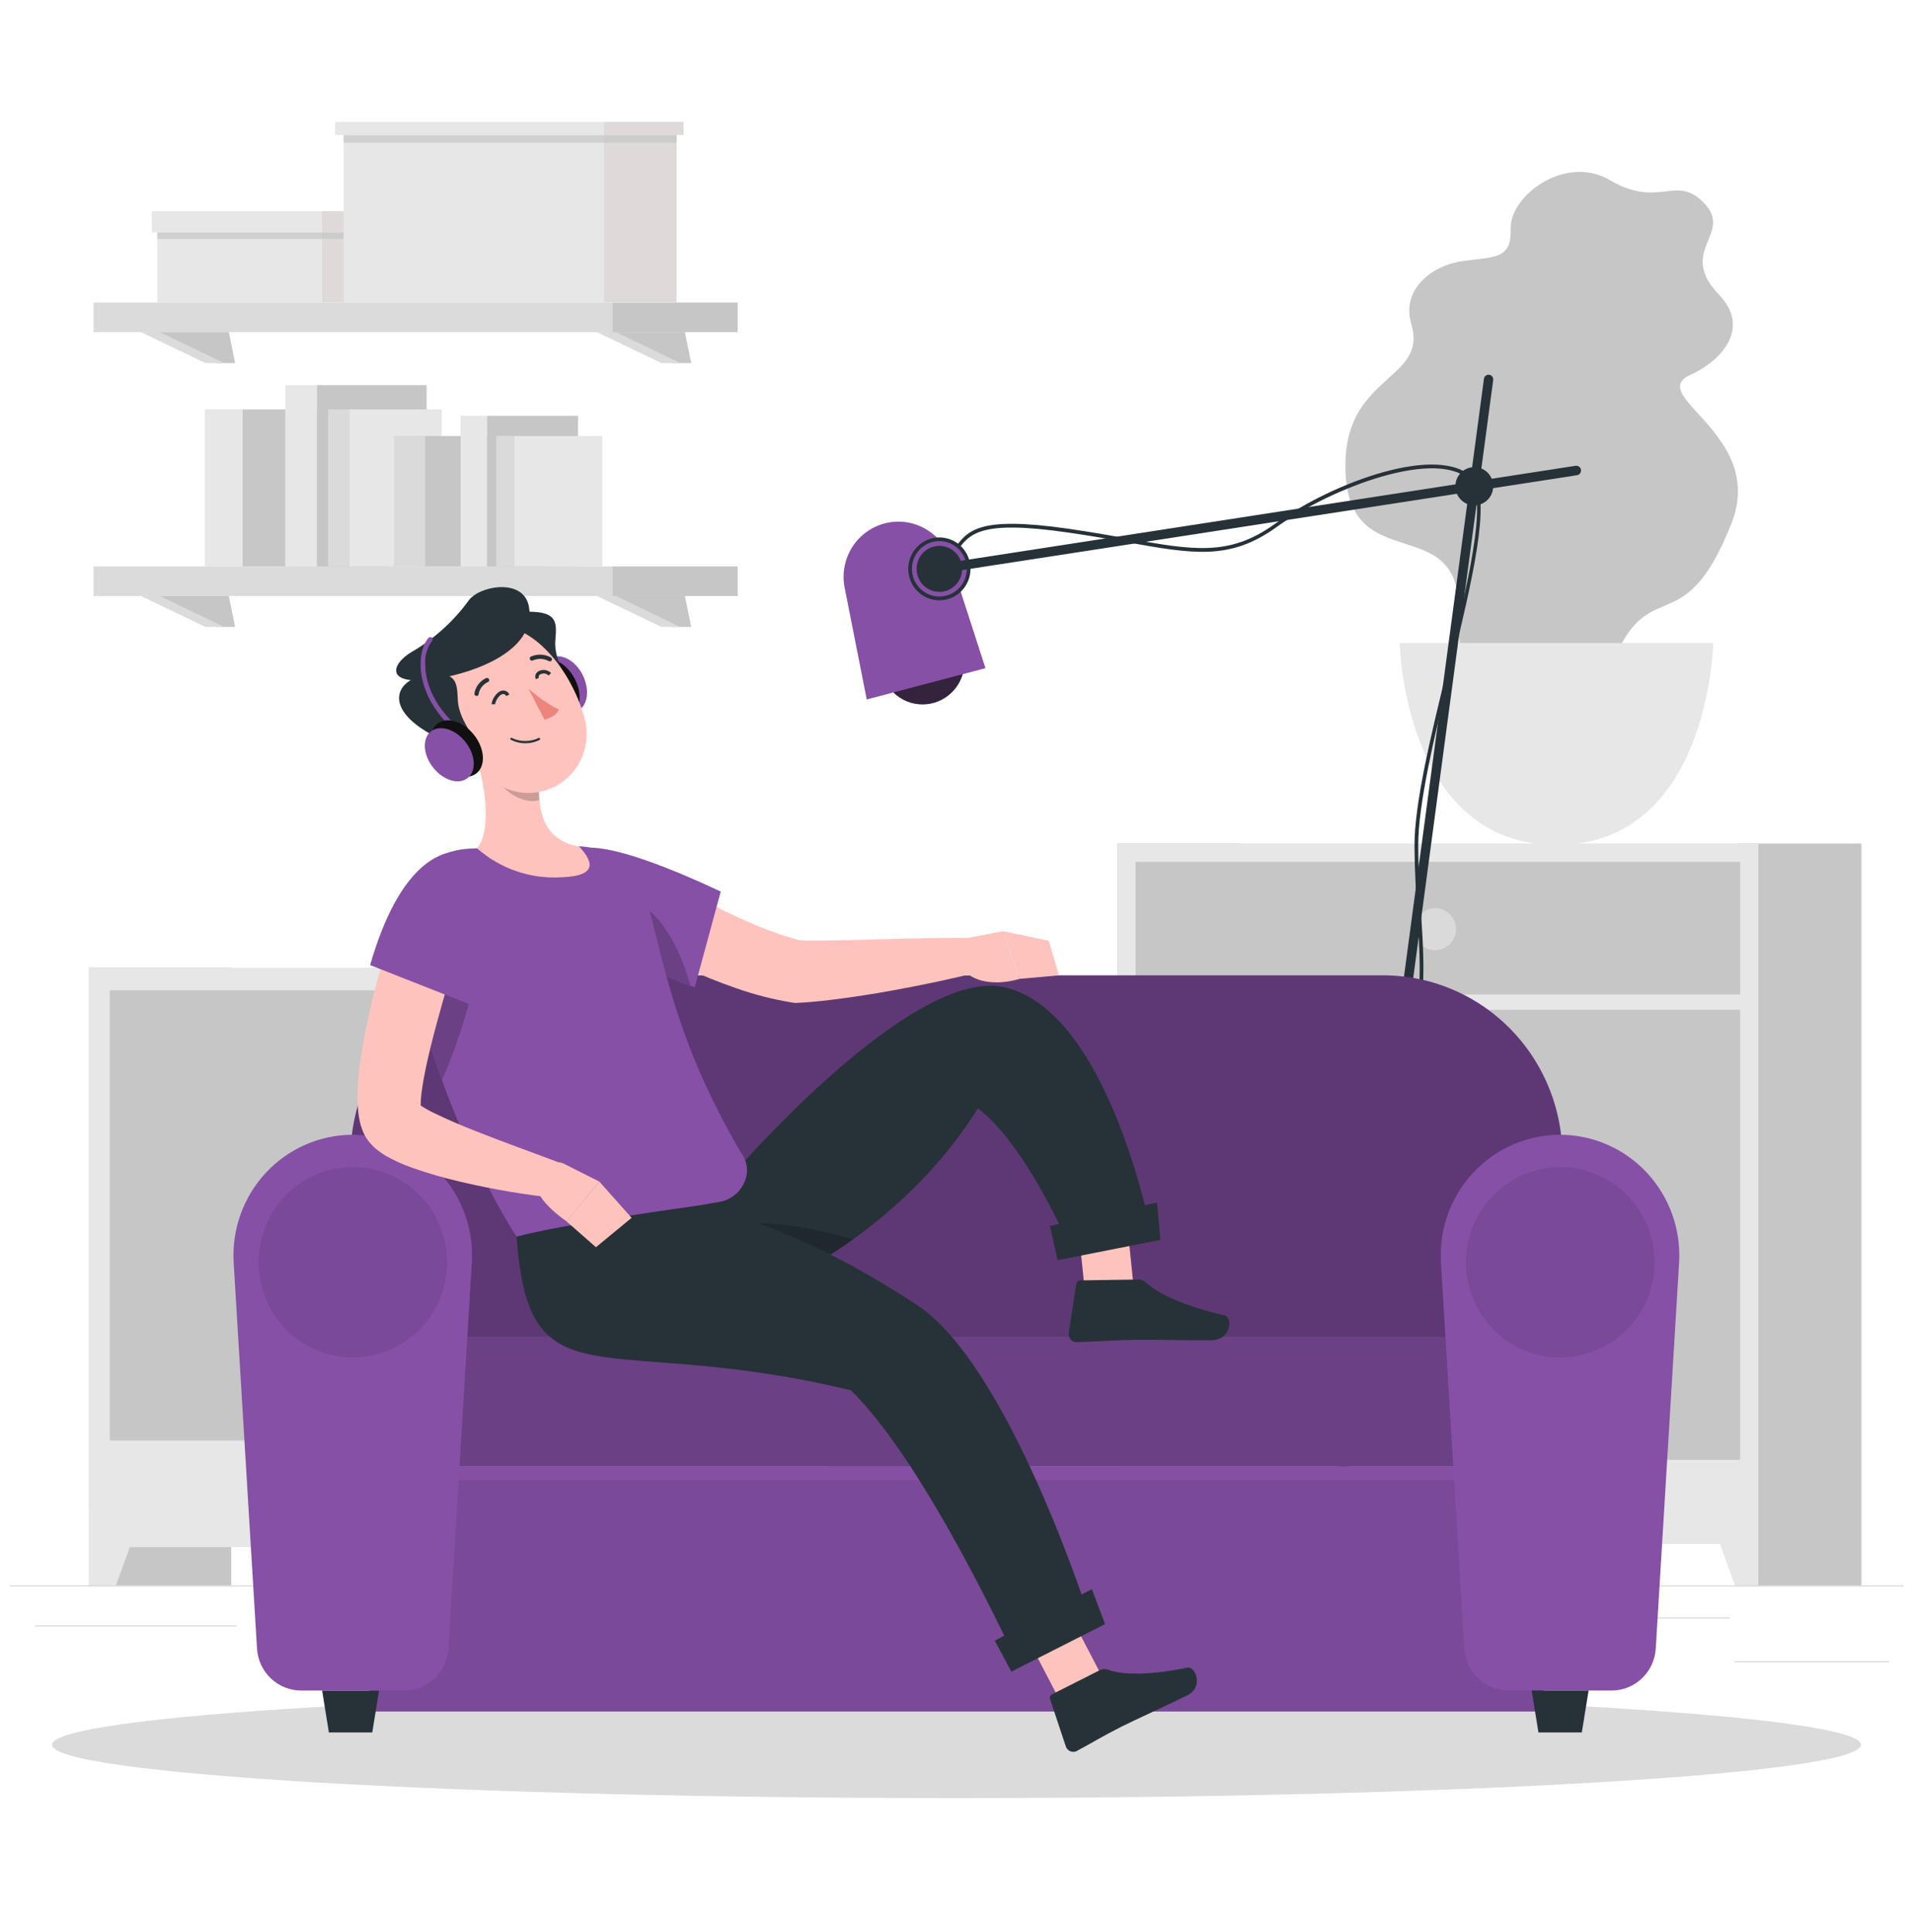 <svg width="100" height="101" viewBox="0 0 100 101" fill="none" xmlns="http://www.w3.org/2000/svg"><g clip-path="url(#c)"><path d="M110.963 82.877H-10.963V82.939H110.963V82.877Z" fill="#DFD9D9"/><path d="M98.746 86.84H90.669V86.901H98.746V86.84Z" fill="#DFD9D9"/><path d="M69.806 87.51H67.686V87.571H69.806V87.51Z" fill="#DFD9D9"/><path d="M90.426 84.554H85.746V84.615H90.426V84.554Z" fill="#DFD9D9"/><path d="M12.362 84.968H1.83V85.029H12.362V84.968Z" fill="#DFD9D9"/><path d="M16.078 84.968H14.534V85.029H16.078V84.968Z" fill="#DFD9D9"/><path d="M43.94 86.007H21.096V86.069H43.94V86.007Z" fill="#DFD9D9"/><path d="M4.641 82.877H12.088L12.088 50.585H4.641L4.641 82.877Z" fill="#C6C6C6"/><path d="M6.058 82.876H4.641V78.812H7.541L6.058 82.876Z" fill="#E7E7E7"/><path d="M42.072 82.877H49.52L49.52 50.585H42.072V82.877Z" fill="#C6C6C6"/><path d="M4.641 80.876H43.306L43.306 50.587H4.641L4.641 80.876Z" fill="#E7E7E7"/><path d="M5.739 51.772H23.501V75.302H5.739V51.772Z" fill="#C6C6C6"/><path d="M24.449 51.772H42.209V75.302H24.449V51.772Z" fill="#C6C6C6"/><path d="M28.422 54.804C28.422 55.056 28.348 55.301 28.209 55.511C28.071 55.72 27.874 55.883 27.644 55.979C27.414 56.075 27.161 56.1 26.917 56.051C26.673 56.001 26.449 55.88 26.273 55.702C26.097 55.524 25.977 55.297 25.929 55.051C25.881 54.804 25.906 54.548 26.002 54.316C26.097 54.084 26.259 53.886 26.466 53.746C26.673 53.607 26.917 53.533 27.166 53.533C27.499 53.534 27.819 53.668 28.054 53.906C28.29 54.145 28.422 54.468 28.422 54.804Z" fill="#DADADA"/><path d="M22.043 54.804C22.043 55.056 21.969 55.301 21.831 55.51C21.692 55.719 21.496 55.882 21.266 55.978C21.036 56.075 20.783 56.1 20.539 56.051C20.295 56.002 20.07 55.881 19.895 55.703C19.719 55.525 19.599 55.299 19.55 55.052C19.502 54.806 19.526 54.55 19.622 54.318C19.717 54.086 19.878 53.887 20.085 53.747C20.292 53.608 20.535 53.533 20.784 53.533C21.118 53.533 21.438 53.667 21.674 53.906C21.91 54.144 22.043 54.467 22.043 54.804Z" fill="#DADADA"/><path d="M41.892 82.876H43.306V78.812H40.409L41.892 82.876Z" fill="#E7E7E7"/><path d="M58.408 82.877H64.863V44.097H58.408L58.408 82.877Z" fill="#C6C6C6"/><path d="M59.635 82.876H58.408V79.354H60.92L59.635 82.876Z" fill="#E7E7E7"/><path d="M90.847 82.877H97.302V44.097H90.847V82.877Z" fill="#C6C6C6"/><path d="M58.41 80.714H91.92V44.094L58.41 44.094L58.41 80.714Z" fill="#E7E7E7"/><path d="M59.359 45.058H90.967V51.989H59.359V45.058Z" fill="#C6C6C6"/><path d="M59.359 52.789H74.753V76.312H59.359V52.789Z" fill="#C6C6C6"/><path d="M75.575 52.789H90.967V76.312H75.575V52.789Z" fill="#C6C6C6"/><path d="M79.018 63.996C79.018 64.214 78.954 64.427 78.835 64.608C78.715 64.789 78.545 64.93 78.345 65.014C78.146 65.097 77.927 65.119 77.716 65.076C77.504 65.034 77.31 64.929 77.157 64.775C77.005 64.621 76.901 64.425 76.859 64.211C76.817 63.998 76.839 63.776 76.921 63.575C77.004 63.374 77.143 63.202 77.323 63.081C77.502 62.96 77.713 62.895 77.928 62.895C78.217 62.895 78.495 63.011 78.699 63.218C78.903 63.425 79.018 63.705 79.018 63.996Z" fill="#DADADA"/><path d="M73.488 63.996C73.488 64.214 73.424 64.427 73.304 64.609C73.184 64.79 73.014 64.931 72.814 65.014C72.615 65.097 72.396 65.119 72.184 65.076C71.973 65.034 71.778 64.928 71.626 64.774C71.474 64.62 71.37 64.424 71.328 64.21C71.287 63.996 71.308 63.775 71.391 63.574C71.474 63.372 71.614 63.201 71.794 63.08C71.974 62.959 72.184 62.895 72.4 62.895C72.689 62.896 72.966 63.013 73.169 63.219C73.373 63.425 73.488 63.705 73.488 63.996Z" fill="#DADADA"/><path d="M90.694 82.876H91.918V79.354H89.406L90.694 82.876Z" fill="#E7E7E7"/><path d="M76.109 48.575C76.11 48.793 76.046 49.006 75.927 49.188C75.807 49.369 75.637 49.51 75.438 49.594C75.239 49.678 75.019 49.7 74.808 49.658C74.596 49.616 74.402 49.511 74.249 49.357C74.097 49.203 73.993 49.007 73.95 48.793C73.908 48.58 73.929 48.358 74.012 48.157C74.094 47.956 74.234 47.783 74.413 47.662C74.593 47.541 74.803 47.477 75.019 47.477C75.308 47.477 75.585 47.592 75.789 47.798C75.993 48.004 76.109 48.283 76.109 48.575Z" fill="#DADADA"/><path d="M36.132 18.98H35.149L31.782 17.364H35.803L36.132 18.98Z" fill="#C6C6C6"/><path d="M35.562 18.98H34.579L31.211 17.364H32.197L35.562 18.98Z" fill="#DBDBDB"/><path d="M12.291 18.98H11.308L7.938 17.364H11.962L12.291 18.98Z" fill="#C6C6C6"/><path d="M11.72 18.98H10.738L7.37 17.364H8.353L11.72 18.98Z" fill="#DBDBDB"/><path d="M38.561 15.817H32.009V17.364H38.561V15.817Z" fill="#C6C6C6"/><path d="M4.888 17.364L32.009 17.364V15.817L4.888 15.817V17.364Z" fill="#DBDBDB"/><path d="M36.132 32.774H35.149L31.782 31.158H35.803L36.132 32.774Z" fill="#C6C6C6"/><path d="M35.562 32.774H34.579L31.211 31.158H32.197L35.562 32.774Z" fill="#DBDBDB"/><path d="M12.291 32.774H11.308L7.938 31.158H11.962L12.291 32.774Z" fill="#C6C6C6"/><path d="M11.72 32.774H10.738L7.37 31.158H8.353L11.72 32.774Z" fill="#DBDBDB"/><path d="M38.561 29.611H32.009V31.158H38.561V29.611Z" fill="#C6C6C6"/><path d="M4.888 31.158L32.009 31.158V29.611L4.888 29.611V31.158Z" fill="#DBDBDB"/><path d="M20.299 21.402H12.664V29.611H20.299V21.402Z" fill="#C7C7C7"/><path d="M10.708 29.611H12.664L12.664 21.402H10.708V29.611Z" fill="#E7E7E7"/><path d="M22.301 20.135H16.566V29.611H22.301V20.135Z" fill="#C6C6C6"/><path d="M14.91 29.611H16.568V20.136H14.91L14.91 29.611Z" fill="#E7E7E7"/><path d="M23.091 21.402H18.256V29.611H23.091V21.402Z" fill="#E7E7E7"/><path d="M17.151 29.611H18.256V21.402H17.151V29.611Z" fill="#DADADA"/><path d="M28.556 22.791H22.213V29.611H28.556V22.791Z" fill="#C6C6C6"/><path d="M20.589 29.611H22.213V22.791H20.589V29.611Z" fill="#DADADA"/><path d="M30.219 21.739H25.454V29.611H30.219V21.739Z" fill="#C6C6C6"/><path d="M24.079 29.611H25.456V21.739H24.079V29.611Z" fill="#E7E7E7"/><path d="M31.487 22.791H26.859V29.611H31.487V22.791Z" fill="#E7E7E7"/><path d="M25.939 29.611H26.856V22.791H25.939V29.611Z" fill="#DADADA"/><path d="M76.494 13.643C74.802 13.867 73.244 15.167 73.773 16.931C74.651 19.852 70.437 19.579 70.332 24.145C70.181 30.594 76.672 26.298 76.233 32.424C75.909 36.882 82.086 41.099 83.971 35.528C86.036 29.426 87.885 34.05 90.516 27.345C92.335 22.702 85.983 20.695 88.362 19.598C90.101 18.805 91.486 17.093 89.862 15.411C87.65 13.103 90.594 12.253 89.114 10.652C87.633 9.051 86.755 10.945 84.163 9.421C81.844 8.051 78.925 10.216 78.969 11.948C79.018 13.544 78.196 13.416 76.494 13.643Z" fill="#C6C6C6"/><path d="M73.166 33.614C73.166 33.614 73.376 44.168 81.364 44.168C89.353 44.168 89.56 33.614 89.56 33.614H73.166Z" fill="#E7E7E7"/><path d="M16.836 12.148H8.221V15.818H16.836V12.148Z" fill="#E7E7E7"/><path d="M16.836 11.039H7.938V12.148H16.836V11.039Z" fill="#E7E7E7"/><path d="M16.836 12.148H19.477V11.039H16.836V12.148Z" fill="#DFD9D9"/><path d="M16.836 15.817H19.248V12.147H16.836V15.817Z" fill="#DFD9D9"/><path opacity="0.7" d="M19.248 12.148H8.221V12.49H19.248V12.148Z" fill="#C7C7C7"/><path d="M31.565 7.061H17.963V15.818H31.565V7.061Z" fill="#E7E7E7"/><path d="M31.562 6.376H17.519V7.061H31.562V6.376Z" fill="#E7E7E7"/><path d="M31.565 7.059L35.735 7.059V6.374L31.565 6.374V7.059Z" fill="#DFD9D9"/><path d="M31.565 15.815H35.371V7.058H31.565V15.815Z" fill="#DFD9D9"/><path opacity="0.7" d="M35.371 7.061H17.963V7.46H35.371V7.061Z" fill="#C7C7C7"/><path d="M50 94C76.112 94 97.28 92.751 97.28 91.212C97.28 89.672 76.112 88.423 50 88.423C23.888 88.423 2.72 89.672 2.72 91.212C2.72 92.751 23.888 94 50 94Z" fill="#DBDBDB"/><path d="M72.785 55.967C72.765 55.967 72.745 55.96 72.729 55.947C72.72 55.94 72.712 55.93 72.707 55.92C72.701 55.91 72.697 55.898 72.696 55.886C72.694 55.874 72.695 55.862 72.699 55.851C72.702 55.839 72.707 55.828 72.715 55.819C74.456 53.575 74.295 51.031 74.093 47.811C74.022 46.688 73.949 45.526 73.941 44.245C73.929 42.028 74.8 38.444 75.648 34.973C76.702 30.628 77.789 26.133 76.868 25.148C75.231 23.389 69.676 25.436 66.719 27.562C64.295 29.306 62.38 28.966 58.903 28.345C57.993 28.183 56.952 28 55.787 27.833C51.154 27.17 50.651 27.904 49.954 28.919C49.82 29.114 49.678 29.316 49.503 29.525C49.494 29.534 49.484 29.541 49.473 29.545C49.462 29.55 49.45 29.552 49.438 29.552C49.426 29.552 49.414 29.55 49.403 29.545C49.392 29.541 49.382 29.534 49.373 29.525C49.357 29.507 49.348 29.484 49.348 29.46C49.348 29.436 49.357 29.412 49.373 29.394C49.53 29.206 49.677 29.008 49.812 28.803C50.544 27.734 51.078 26.961 55.823 27.638C56.999 27.808 58.032 27.99 58.944 28.153C62.373 28.764 64.26 29.101 66.623 27.402C69.703 25.185 75.282 23.155 77.011 25.012C77.987 26.069 76.943 30.412 75.829 35.008C74.992 38.456 74.122 42.043 74.136 44.235C74.136 45.511 74.217 46.668 74.288 47.789C74.492 51.05 74.653 53.624 72.871 55.917C72.862 55.933 72.85 55.945 72.835 55.954C72.82 55.963 72.803 55.967 72.785 55.967Z" fill="#263238"/><path d="M49.775 36.175C50.632 35.31 50.632 33.908 49.775 33.044C48.919 32.179 47.531 32.179 46.675 33.044C45.819 33.908 45.819 35.31 46.675 36.175C47.531 37.04 48.919 37.04 49.775 36.175Z" fill="#101010"/><path opacity="0.3" d="M49.775 36.175C50.632 35.31 50.632 33.908 49.775 33.044C48.919 32.179 47.531 32.179 46.675 33.044C45.819 33.908 45.819 35.31 46.675 36.175C47.531 37.04 48.919 37.04 49.775 36.175Z" fill="#8650A6"/><path d="M49.673 29.237C49.441 28.543 48.958 27.964 48.32 27.617C47.682 27.269 46.937 27.179 46.236 27.364C45.535 27.55 44.929 27.997 44.542 28.615C44.154 29.234 44.013 29.978 44.148 30.697L45.308 36.567L51.514 34.931L49.673 29.237Z" fill="#8650A6"/><path d="M50.731 29.739C50.731 30.064 50.636 30.382 50.457 30.652C50.279 30.922 50.025 31.133 49.727 31.257C49.43 31.381 49.103 31.414 48.788 31.351C48.472 31.287 48.182 31.131 47.955 30.901C47.727 30.671 47.572 30.378 47.51 30.06C47.447 29.741 47.479 29.411 47.602 29.11C47.725 28.81 47.934 28.554 48.201 28.373C48.469 28.192 48.783 28.096 49.105 28.096C49.319 28.096 49.53 28.138 49.728 28.221C49.925 28.303 50.105 28.424 50.256 28.577C50.407 28.729 50.527 28.91 50.608 29.11C50.69 29.309 50.732 29.523 50.731 29.739Z" fill="#263238"/><path d="M49.105 31.185C48.821 31.185 48.544 31.1 48.308 30.941C48.072 30.781 47.889 30.555 47.78 30.29C47.672 30.025 47.644 29.734 47.699 29.453C47.755 29.172 47.891 28.914 48.092 28.711C48.293 28.509 48.549 28.371 48.827 28.316C49.105 28.26 49.394 28.289 49.656 28.399C49.917 28.509 50.141 28.695 50.298 28.934C50.456 29.172 50.539 29.452 50.539 29.739C50.539 29.929 50.502 30.117 50.43 30.293C50.358 30.468 50.252 30.628 50.119 30.762C49.986 30.896 49.828 31.003 49.654 31.075C49.48 31.148 49.293 31.185 49.105 31.185ZM49.105 28.537C48.87 28.537 48.64 28.607 48.444 28.739C48.248 28.872 48.096 29.059 48.006 29.279C47.916 29.498 47.892 29.74 47.938 29.973C47.984 30.206 48.097 30.421 48.264 30.589C48.43 30.757 48.642 30.871 48.873 30.918C49.104 30.964 49.343 30.94 49.56 30.849C49.778 30.758 49.964 30.604 50.094 30.407C50.225 30.209 50.295 29.977 50.295 29.739C50.295 29.42 50.17 29.114 49.947 28.889C49.723 28.663 49.421 28.537 49.105 28.537Z" fill="#8650A6"/><path d="M49.105 29.986C49.046 29.986 48.989 29.965 48.944 29.927C48.9 29.889 48.87 29.835 48.861 29.776C48.856 29.744 48.858 29.712 48.866 29.68C48.873 29.649 48.887 29.619 48.906 29.593C48.925 29.567 48.949 29.545 48.977 29.528C49.004 29.511 49.034 29.5 49.066 29.495L82.364 24.35C82.429 24.34 82.495 24.357 82.547 24.396C82.6 24.435 82.635 24.494 82.644 24.559C82.654 24.625 82.638 24.691 82.599 24.744C82.56 24.797 82.502 24.833 82.437 24.843L49.142 29.981L49.105 29.986Z" fill="#263238"/><path d="M68.747 87.874H68.713C68.681 87.87 68.65 87.859 68.623 87.843C68.595 87.827 68.57 87.805 68.551 87.779C68.531 87.753 68.517 87.724 68.509 87.692C68.501 87.661 68.499 87.628 68.504 87.596L77.572 19.8C77.581 19.736 77.615 19.678 77.666 19.639C77.717 19.6 77.782 19.582 77.845 19.591C77.909 19.599 77.967 19.633 78.007 19.685C78.046 19.737 78.063 19.802 78.055 19.867L68.989 87.66C68.981 87.719 68.952 87.773 68.908 87.813C68.864 87.852 68.806 87.874 68.747 87.874Z" fill="#263238"/><path d="M78.058 25.419C78.058 25.617 77.999 25.81 77.891 25.975C77.782 26.139 77.627 26.267 77.446 26.343C77.265 26.419 77.066 26.438 76.874 26.4C76.682 26.361 76.506 26.266 76.367 26.126C76.229 25.986 76.135 25.808 76.096 25.614C76.058 25.42 76.078 25.219 76.153 25.036C76.228 24.854 76.355 24.697 76.517 24.587C76.68 24.478 76.872 24.419 77.067 24.419C77.33 24.419 77.582 24.524 77.767 24.712C77.953 24.899 78.058 25.154 78.058 25.419Z" fill="#263238"/><path d="M19.304 89.473L80.696 89.473V76.654H19.304V89.473Z" fill="#8650A6"/><path opacity="0.1" d="M19.304 89.473L80.696 89.473V76.654H19.304V89.473Z" fill="#101010"/><path d="M19.304 71.019H80.696L81.627 61.386C81.755 60.07 81.608 58.742 81.197 57.487C80.785 56.231 80.118 55.077 79.239 54.098C78.36 53.119 77.287 52.336 76.09 51.801C74.894 51.265 73.599 50.989 72.29 50.989H27.71C26.401 50.989 25.106 51.265 23.91 51.801C22.713 52.336 21.64 53.119 20.761 54.098C19.882 55.077 19.215 56.231 18.803 57.487C18.392 58.742 18.245 60.07 18.373 61.386L19.304 71.019Z" fill="#8650A6"/><path opacity="0.3" d="M19.304 71.019H80.696L81.627 61.386C81.755 60.07 81.608 58.742 81.197 57.487C80.785 56.231 80.118 55.077 79.239 54.098C78.36 53.119 77.287 52.336 76.09 51.801C74.894 51.265 73.599 50.989 72.29 50.989H27.71C26.401 50.989 25.106 51.265 23.91 51.801C22.713 52.336 21.64 53.119 20.761 54.098C19.882 55.077 19.215 56.231 18.803 57.487C18.392 58.742 18.245 60.07 18.373 61.386L19.304 71.019Z" fill="black"/><path opacity="0.9" d="M19.304 77.381L80.696 77.381V76.655L19.304 76.655V77.381Z" fill="#8650A6"/><path d="M19.304 76.654L80.696 76.654V69.888L19.304 69.888V76.654Z" fill="#8650A6"/><path opacity="0.2" d="M19.304 76.654L80.696 76.654V69.888L19.304 69.888V76.654Z" fill="black"/><path d="M81.554 59.322C80.702 59.322 79.859 59.498 79.077 59.84C78.295 60.181 77.591 60.681 77.007 61.308C76.424 61.935 75.973 62.676 75.684 63.485C75.394 64.294 75.272 65.155 75.324 66.014L76.543 86.185C76.579 86.778 76.837 87.336 77.266 87.743C77.695 88.151 78.261 88.377 78.85 88.377H84.244C84.833 88.377 85.399 88.15 85.829 87.743C86.257 87.335 86.517 86.778 86.553 86.185L87.773 66.014C87.825 65.156 87.703 64.296 87.414 63.488C87.125 62.679 86.676 61.939 86.094 61.312C85.511 60.685 84.808 60.185 84.028 59.843C83.247 59.501 82.405 59.324 81.554 59.322Z" fill="#8650A6"/><path opacity="0.1" d="M86.099 67.917C87.153 65.384 85.975 62.467 83.467 61.402C80.959 60.337 78.071 61.528 77.017 64.061C75.963 66.594 77.141 69.511 79.649 70.576C82.157 71.64 85.045 70.45 86.099 67.917Z" fill="#101010"/><path d="M80.421 90.569H82.688L83.042 88.376H80.067L80.421 90.569Z" fill="#263238"/><path d="M17.192 90.569H19.46L19.814 88.376H16.839L17.192 90.569Z" fill="#263238"/><path d="M18.446 59.322C17.594 59.322 16.751 59.498 15.969 59.84C15.187 60.181 14.482 60.681 13.899 61.308C13.315 61.935 12.864 62.676 12.575 63.485C12.286 64.294 12.163 65.155 12.215 66.014L13.435 86.185C13.471 86.778 13.73 87.335 14.159 87.743C14.588 88.15 15.155 88.377 15.744 88.377H21.138C21.727 88.377 22.293 88.151 22.722 87.743C23.151 87.336 23.409 86.778 23.445 86.185L24.664 66.014C24.716 65.156 24.594 64.296 24.305 63.488C24.017 62.679 23.567 61.939 22.985 61.312C22.403 60.685 21.7 60.185 20.919 59.843C20.138 59.501 19.297 59.324 18.446 59.322Z" fill="#8650A6"/><path opacity="0.1" d="M22.985 67.914C24.04 65.381 22.861 62.464 20.353 61.399C17.846 60.334 14.958 61.525 13.904 64.058C12.85 66.591 14.028 69.508 16.536 70.573C19.044 71.638 21.931 70.447 22.985 67.914Z" fill="#101010"/><path d="M32.931 44.831C33.26 45.038 33.645 45.269 34.006 45.486C34.367 45.703 34.737 45.924 35.118 46.136C35.862 46.565 36.615 46.969 37.371 47.368C38.127 47.767 38.89 48.106 39.656 48.424C40.395 48.733 41.154 48.988 41.929 49.188L41.626 49.158C42.314 49.183 43.102 49.175 43.872 49.158L46.213 49.097C47.781 49.057 49.364 49.015 50.944 49.03L51.163 50.811C50.388 51.016 49.61 51.188 48.83 51.353C48.049 51.518 47.269 51.668 46.484 51.809C45.699 51.949 44.906 52.077 44.109 52.183C43.311 52.289 42.516 52.392 41.626 52.429H41.526L41.321 52.395C40.351 52.232 39.397 51.984 38.468 51.656C37.575 51.347 36.697 50.993 35.84 50.594C34.986 50.205 34.162 49.774 33.35 49.323C32.948 49.097 32.545 48.865 32.15 48.621C31.755 48.377 31.372 48.129 30.955 47.853L32.931 44.831Z" fill="#FFC3BD"/><path d="M29.76 45.422C29.373 43.836 31.511 43.725 37.676 46.607L36.32 51.602C36.32 51.602 30.938 50.265 29.76 45.422Z" fill="#8650A6"/><path opacity="0.2" d="M32.236 46.902C31.716 46.902 31.219 47.272 30.804 47.791C32.409 50.186 35.076 51.213 35.996 51.506H36.027L36.096 51.523C35.152 48.264 33.662 46.927 32.236 46.902Z" fill="black"/><path d="M56.838 68.763L59.369 68.359L58.703 61.839L56.172 62.243L56.838 68.763Z" fill="#FFC3BD"/><path d="M59.483 66.891L56.464 66.935C56.412 66.938 56.362 66.959 56.324 66.996C56.286 67.032 56.262 67.082 56.257 67.135L55.869 69.674C55.86 69.733 55.862 69.794 55.878 69.852C55.893 69.909 55.92 69.963 55.957 70.01C55.995 70.057 56.041 70.095 56.094 70.122C56.147 70.149 56.205 70.164 56.264 70.167C57.259 70.132 58.315 70.056 59.569 70.039C60.339 70.026 62.239 70.083 63.304 70.068C64.37 70.053 64.455 68.866 64.014 68.765C62.036 68.314 60.559 67.674 59.903 67.041C59.787 66.938 59.637 66.884 59.483 66.891Z" fill="#263238"/><path d="M38.349 61.349C38.349 61.349 47.615 50.565 52.465 51.605C58.028 52.799 60.242 64.741 60.242 64.741L55.935 65.233C55.935 65.233 53.685 59.893 51.117 57.938C45.855 66.522 32.392 72.867 30.736 64.009C32.948 63.11 38.349 61.349 38.349 61.349Z" fill="#263238"/><path d="M60.659 64.817L55.287 65.879L54.882 64.088L60.486 62.864L60.659 64.817Z" fill="#263238"/><path d="M50.358 49.08L52.431 48.678L53.297 51.173C53.297 51.173 51.224 51.868 50.217 50.55L50.358 49.08Z" fill="#FFC3BD"/><path d="M54.824 49.181L55.358 50.989L53.297 51.173L52.431 48.678L54.824 49.181Z" fill="#FFC3BD"/><path d="M27.003 64.649C27.003 64.649 22.964 58.639 20.982 48.954C20.873 48.415 20.881 47.858 21.006 47.321C21.13 46.785 21.367 46.282 21.701 45.847C22.035 45.411 22.458 45.054 22.941 44.799C23.424 44.544 23.956 44.397 24.501 44.368C26.451 44.264 28.509 44.237 30.182 44.245C31 44.248 31.794 44.518 32.445 45.016C33.097 45.514 33.571 46.212 33.796 47.006C34.706 50.228 35.279 54.447 38.844 60.438C39.417 61.398 38.715 62.642 37.625 62.829L27.003 64.649Z" fill="#8650A6"/><path opacity="0.2" d="M20.93 47.777C22.294 45.856 23.51 45.585 23.857 45.693C27.007 46.698 23.613 55.467 23.101 56.445C22.212 53.995 21.503 51.483 20.982 48.927C20.906 48.549 20.888 48.161 20.93 47.777Z" fill="black"/><path opacity="0.2" d="M36.805 65.398C36.72 65.711 36.961 66.729 38.429 67.881C40.422 67.332 42.575 66.239 44.601 64.788C41.629 63.94 37.403 63.219 36.805 65.398Z" fill="black"/><path d="M24.476 38.195C25.11 39.939 25.922 43.09 24.939 44.353C26.152 45.415 27.727 45.957 29.329 45.863C31.353 45.797 30.941 44.979 30.277 44.255C28.309 43.917 28.107 42.242 28.2 40.848L24.476 38.195Z" fill="#FFC3BD"/><path opacity="0.2" d="M25.993 39.272L28.188 40.839C28.161 41.166 28.161 41.496 28.188 41.824C27.441 42.085 26.225 41.39 26.012 40.607C25.941 40.165 25.934 39.715 25.993 39.272Z" fill="black"/><path d="M28.541 36.279C28.936 37.043 29.682 37.434 30.209 37.158C30.736 36.883 30.841 36.038 30.453 35.274C30.065 34.511 29.312 34.119 28.785 34.397C28.258 34.676 28.141 35.518 28.541 36.279Z" fill="#8650A6"/><path d="M28.024 36.55C28.444 37.36 29.243 37.782 29.797 37.483C30.35 37.185 30.468 36.291 30.041 35.481C29.614 34.671 28.822 34.249 28.268 34.547C27.714 34.846 27.605 35.732 28.024 36.55Z" fill="#101010"/><path d="M28.641 35.851L29.643 35.555C29.643 35.555 28.968 34.444 29.026 33.54C29.085 32.636 29.256 31.942 27.515 31.981C25.773 32.02 24.805 33.762 28.641 35.851Z" fill="#263238"/><path d="M23.093 37.392C24.313 39.429 24.918 40.681 26.551 41.257C27.073 41.456 27.639 41.506 28.187 41.402C28.735 41.298 29.244 41.044 29.658 40.667C30.073 40.291 30.377 39.806 30.537 39.267C30.698 38.727 30.708 38.154 30.568 37.609C30.051 35.513 28.149 32.532 25.63 32.665C23.111 32.798 21.879 35.355 23.093 37.392Z" fill="#FFC3BD"/><path d="M22.891 35.471C24.798 35.166 28.07 34.008 27.649 31.71C27.363 30.165 24.981 30.641 24.479 31.422C23.697 32.487 22.709 33.382 21.574 34.05C20.414 34.705 20.045 35.929 22.891 35.471Z" fill="#263238"/><path d="M23.84 38.989L24.798 38.57C24.798 38.57 23.988 37.553 23.935 36.649C23.881 35.745 23.962 35.033 22.242 35.294C20.523 35.555 19.777 37.415 23.84 38.989Z" fill="#263238"/><path d="M23.584 37.981C23.568 37.981 23.552 37.978 23.537 37.972C23.522 37.965 23.509 37.956 23.498 37.944C22.189 36.644 21.986 35.383 21.984 34.742C21.984 34.146 22.145 33.609 22.411 33.338C22.422 33.327 22.436 33.318 22.45 33.311C22.465 33.305 22.481 33.302 22.497 33.302C22.513 33.302 22.529 33.305 22.544 33.311C22.559 33.318 22.573 33.327 22.584 33.338C22.606 33.361 22.619 33.392 22.619 33.424C22.619 33.457 22.606 33.488 22.584 33.511C22.32 33.864 22.194 34.301 22.228 34.742C22.228 35.338 22.423 36.526 23.669 37.764C23.68 37.776 23.689 37.789 23.696 37.804C23.702 37.819 23.705 37.836 23.705 37.852C23.705 37.868 23.702 37.884 23.696 37.899C23.689 37.914 23.68 37.928 23.669 37.939C23.659 37.952 23.646 37.962 23.631 37.97C23.616 37.977 23.6 37.981 23.584 37.981Z" fill="#8650A6"/><path d="M23.147 39.959C23.593 40.264 24.137 40.388 24.669 40.304C25.366 40.185 25.4 39.503 24.913 39.013C24.493 38.569 23.623 38.102 23.055 38.471C22.486 38.84 22.601 39.582 23.147 39.959Z" fill="#FFC3BD"/><path d="M24.769 38.405C25.339 39.117 25.405 40.019 24.915 40.42C24.425 40.822 23.567 40.57 22.996 39.858C22.425 39.147 22.36 38.248 22.85 37.846C23.34 37.444 24.201 37.703 24.769 38.405Z" fill="#101010"/><path d="M24.32 38.774C24.857 39.442 24.918 40.289 24.457 40.666C23.996 41.043 23.189 40.809 22.652 40.139C22.116 39.469 22.055 38.624 22.516 38.247C22.976 37.87 23.784 38.104 24.32 38.774Z" fill="#8650A6"/><path d="M25.878 36.816H25.695C25.729 36.579 25.849 36.363 26.032 36.21C26.078 36.166 26.134 36.134 26.195 36.116C26.256 36.097 26.32 36.093 26.383 36.104C26.436 36.117 26.485 36.142 26.527 36.178C26.57 36.212 26.604 36.256 26.627 36.306L26.464 36.392C26.453 36.366 26.436 36.343 26.415 36.324C26.394 36.305 26.369 36.292 26.342 36.284C26.305 36.28 26.268 36.284 26.234 36.297C26.199 36.309 26.168 36.329 26.142 36.355C26.005 36.474 25.912 36.637 25.878 36.816Z" fill="#263238"/><path d="M28.007 35.506C27.987 35.464 27.977 35.418 27.977 35.371C27.977 35.325 27.987 35.279 28.007 35.237C28.036 35.187 28.075 35.143 28.121 35.11C28.168 35.076 28.221 35.053 28.278 35.042C28.37 35.018 28.467 35.018 28.56 35.042C28.652 35.067 28.736 35.115 28.805 35.183L28.678 35.316C28.632 35.27 28.576 35.237 28.514 35.221C28.451 35.204 28.386 35.205 28.324 35.222C28.293 35.227 28.263 35.237 28.237 35.255C28.21 35.272 28.188 35.294 28.171 35.321C28.162 35.339 28.158 35.359 28.158 35.379C28.158 35.399 28.162 35.419 28.171 35.437L28.007 35.506Z" fill="#263238"/><path d="M27.627 36.005C27.627 36.005 28.531 36.808 29.212 37.082C29.051 37.508 28.463 37.621 28.463 37.621L27.627 36.005Z" fill="#ED847E"/><path d="M27.973 38.777C27.552 38.911 27.096 38.874 26.703 38.673C26.696 38.67 26.69 38.665 26.686 38.659C26.681 38.653 26.678 38.646 26.676 38.639C26.675 38.632 26.674 38.625 26.675 38.617C26.677 38.61 26.679 38.603 26.683 38.597C26.687 38.59 26.692 38.584 26.698 38.58C26.704 38.575 26.711 38.572 26.718 38.571C26.726 38.569 26.733 38.569 26.741 38.571C26.748 38.572 26.755 38.575 26.761 38.58C26.979 38.685 27.217 38.739 27.458 38.739C27.7 38.739 27.938 38.685 28.156 38.58C28.169 38.574 28.185 38.573 28.199 38.578C28.213 38.583 28.225 38.593 28.231 38.607C28.235 38.613 28.237 38.62 28.237 38.627C28.238 38.635 28.237 38.642 28.235 38.649C28.232 38.656 28.229 38.662 28.224 38.667C28.219 38.673 28.213 38.677 28.207 38.681C28.131 38.718 28.053 38.75 27.973 38.777Z" fill="#263238"/><path d="M24.952 36.38C24.932 36.384 24.912 36.384 24.893 36.38C24.878 36.378 24.864 36.372 24.851 36.364C24.839 36.356 24.828 36.346 24.819 36.333C24.81 36.321 24.804 36.307 24.801 36.292C24.798 36.277 24.798 36.262 24.8 36.247C24.829 36.073 24.901 35.909 25.008 35.77C25.115 35.63 25.255 35.52 25.415 35.449C25.443 35.438 25.474 35.438 25.503 35.45C25.531 35.461 25.553 35.483 25.566 35.511C25.572 35.524 25.575 35.539 25.575 35.553C25.575 35.568 25.572 35.583 25.567 35.596C25.561 35.61 25.553 35.622 25.542 35.633C25.531 35.643 25.519 35.651 25.505 35.656C25.378 35.713 25.267 35.802 25.182 35.913C25.097 36.024 25.04 36.155 25.017 36.294C25.015 36.313 25.007 36.331 24.996 36.346C24.984 36.361 24.969 36.373 24.952 36.38Z" fill="#263238"/><path d="M28.797 34.563C28.78 34.571 28.762 34.575 28.743 34.575C28.725 34.575 28.706 34.571 28.69 34.563C28.564 34.493 28.424 34.453 28.281 34.446C28.138 34.439 27.995 34.466 27.863 34.523C27.837 34.538 27.805 34.541 27.776 34.533C27.747 34.525 27.722 34.505 27.707 34.479C27.699 34.467 27.694 34.453 27.692 34.438C27.69 34.424 27.69 34.409 27.694 34.395C27.698 34.381 27.704 34.368 27.713 34.356C27.722 34.345 27.733 34.336 27.746 34.329C27.911 34.253 28.091 34.218 28.272 34.224C28.453 34.23 28.63 34.279 28.79 34.366C28.803 34.372 28.815 34.38 28.825 34.391C28.835 34.402 28.843 34.415 28.848 34.429C28.853 34.444 28.855 34.459 28.853 34.473C28.852 34.488 28.848 34.503 28.841 34.516C28.832 34.536 28.816 34.552 28.797 34.563Z" fill="#263238"/><path d="M56.216 90.456L58.381 89.126L55.323 83.261L53.158 84.591L56.216 90.456Z" fill="#FFC3BD"/><path d="M57.501 87.308L54.98 88.582C54.937 88.608 54.904 88.648 54.889 88.696C54.874 88.744 54.877 88.796 54.897 88.843L55.704 91.266C55.718 91.323 55.744 91.376 55.78 91.423C55.816 91.469 55.862 91.507 55.913 91.534C55.965 91.561 56.021 91.578 56.079 91.582C56.137 91.585 56.195 91.577 56.25 91.557C57.052 91.131 57.613 90.774 58.635 90.259C59.264 89.941 61.203 89.062 62.071 88.624C62.939 88.185 62.485 87.091 62.071 87.178C60.247 87.562 58.727 87.589 57.925 87.293C57.857 87.266 57.785 87.253 57.712 87.256C57.639 87.258 57.567 87.276 57.501 87.308Z" fill="#263238"/><path d="M36.396 63.041C36.396 63.041 41.107 63.696 47.969 68.246C52.721 71.398 56.869 84.337 56.869 84.337L53.153 86.901C53.153 86.901 48.43 76.514 44.474 72.679C31.477 69.554 27.649 73.64 27.002 64.652C29.299 64.007 36.396 63.041 36.396 63.041Z" fill="#263238"/><path d="M57.762 84.906L52.868 87.387L52.002 85.771L57.077 83.074L57.762 84.906Z" fill="#263238"/><path d="M24.23 48.745C23.754 50.299 23.255 51.903 22.837 53.472C22.623 54.258 22.428 55.046 22.262 55.812C22.184 56.194 22.113 56.573 22.064 56.93C22.015 57.235 21.99 57.544 21.989 57.854C21.989 57.908 21.989 57.94 21.989 57.955C21.989 57.969 21.989 57.955 21.989 57.942C21.989 57.92 21.967 57.888 21.952 57.861C21.938 57.834 21.901 57.767 21.879 57.736C21.791 57.617 21.772 57.622 21.774 57.627C21.801 57.656 21.831 57.682 21.862 57.706C22.131 57.894 22.416 58.059 22.713 58.199C23.389 58.529 24.137 58.846 24.893 59.142C26.407 59.743 27.983 60.3 29.526 60.888L29.136 62.64C27.433 62.461 25.743 62.173 24.076 61.78C23.213 61.583 22.361 61.336 21.526 61.041C21.044 60.873 20.579 60.66 20.136 60.406C19.99 60.316 19.85 60.218 19.716 60.112C19.511 59.95 19.331 59.759 19.182 59.543C19.126 59.46 19.076 59.373 19.031 59.282C19.007 59.231 18.982 59.176 18.963 59.127L18.931 59.043C18.887 58.928 18.86 58.829 18.831 58.728C18.788 58.555 18.757 58.38 18.736 58.203C18.676 57.669 18.67 57.13 18.716 56.595C18.753 56.102 18.811 55.657 18.877 55.208C19.012 54.309 19.194 53.45 19.389 52.597C19.787 50.907 20.27 49.238 20.838 47.597L24.23 48.745Z" fill="#FFC3BD"/><path d="M23.618 44.523C23.13 44.656 20.918 44.991 19.348 50.452L24.662 52.545C24.662 52.545 28.341 43.247 23.618 44.523Z" fill="#8650A6"/><path d="M29.465 60.831L31.331 61.77L29.624 63.851C29.624 63.851 27.673 62.585 28.029 61.514L28.736 60.918C28.837 60.834 28.959 60.781 29.088 60.766C29.218 60.751 29.349 60.773 29.465 60.831Z" fill="#FFC3BD"/><path d="M33.016 63.665L31.153 65.202L29.614 63.852L31.331 61.77L33.016 63.665Z" fill="#FFC3BD"/></g><defs><clipPath id="c"><rect width="99" height="100" fill="white" transform="translate(0.5 0.25)"/></clipPath></defs></svg>